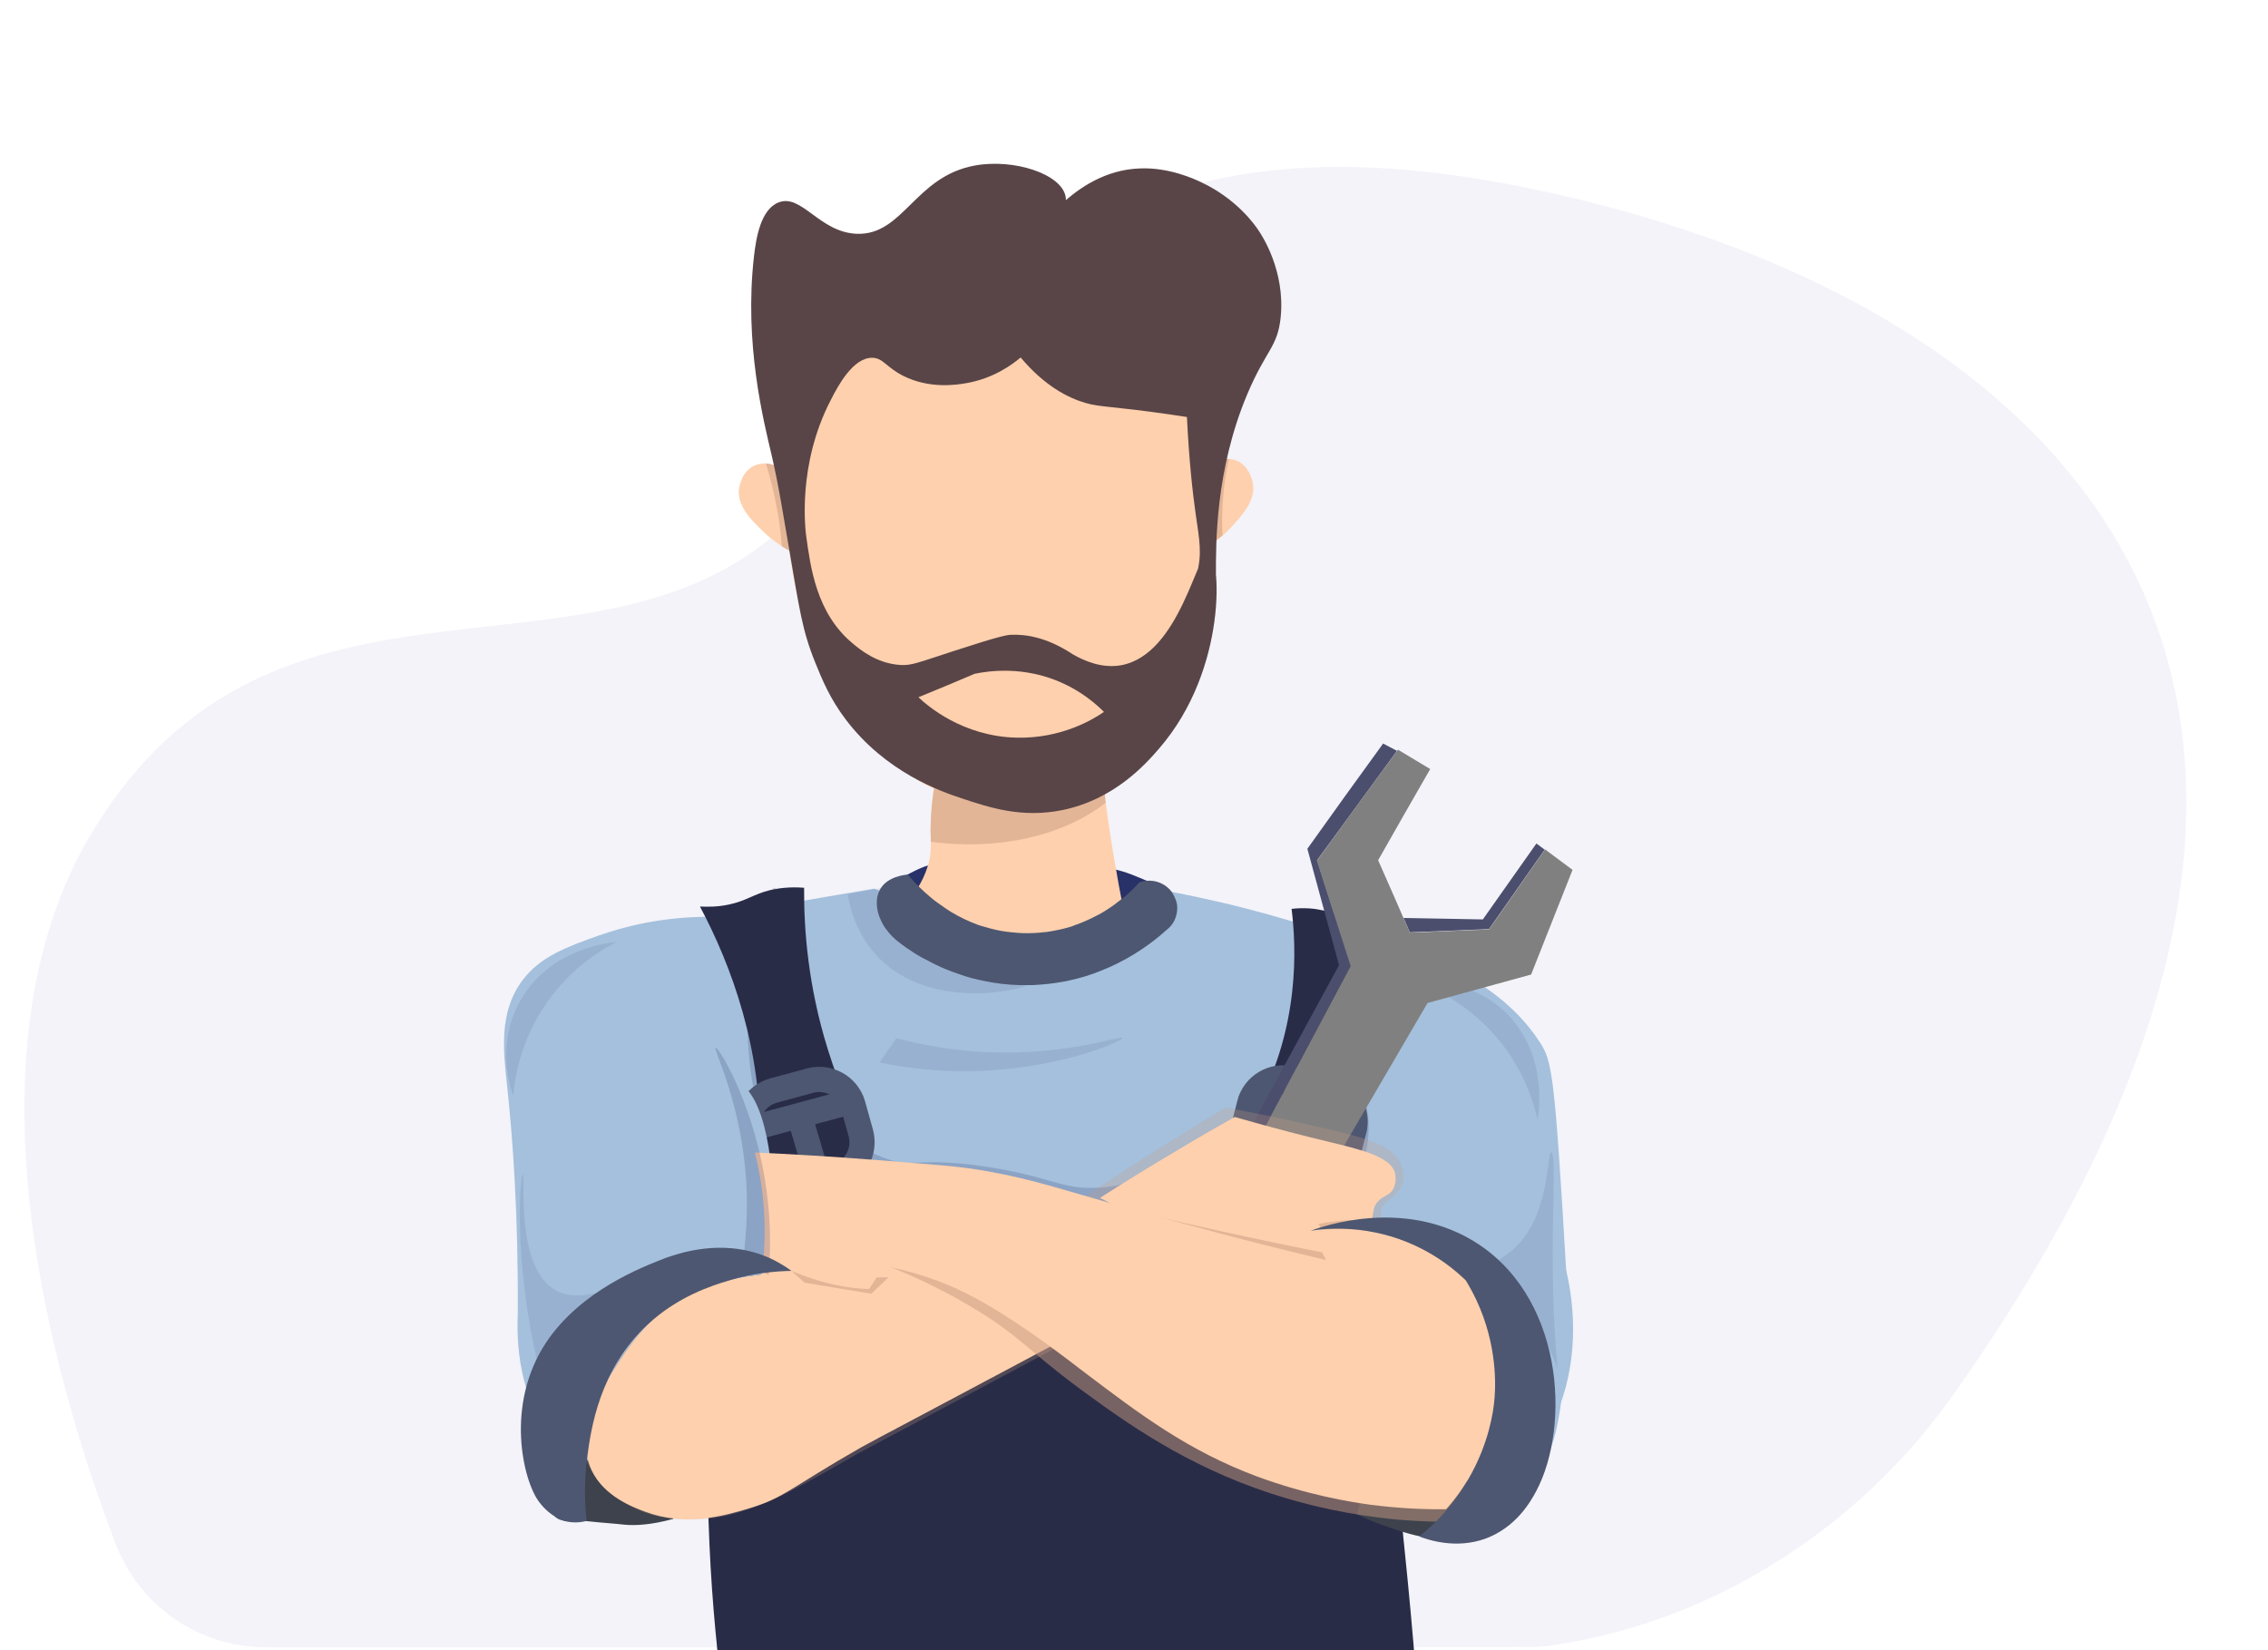 <svg width="360" height="262" viewBox="0 0 360 262" fill="none" xmlns="http://www.w3.org/2000/svg">
<g clip-path="url(#clip0_1226_150)">
<g clip-path="url(#clip1_1226_150)">
<path d="M125.29 261.5H42.21C37.046 261.506 32.002 259.943 27.746 257.018C23.491 254.093 20.224 249.943 18.38 245.12C8.38 218.98 -6.5 167.21 14.58 132.19C43.8 83.64 95.19 112.37 125.42 82.65C155.65 52.93 169.76 11.3 252.42 32.11C332.57 52.3 386.65 113.05 310.24 221.11C299.839 235.992 285.496 247.679 268.82 254.86C261.554 257.958 253.917 260.099 246.1 261.23C244.957 261.387 243.804 261.463 242.65 261.46L125.29 261.5Z" fill="#F3F3F9"/>
</g>
<path d="M88.845 224.74C85.886 236.699 86.92 240.282 88.611 241.12C88.657 241.166 88.751 241.166 88.798 241.213C90.207 241.678 91.288 241.492 92.509 241.445C92.603 241.445 93.448 241.492 95.139 241.678C97.394 241.864 98.85 242.004 99.226 242.05C100.823 242.19 103.312 242.097 106.882 241.12C106.647 234.465 103.218 228.602 97.864 226.043C94.247 224.228 90.677 224.461 88.845 224.74Z" fill="#3D424C"/>
<path d="M187.642 144.375C187.595 148.191 174.96 152.146 163.593 151.821C152.367 151.495 140.014 146.841 140.108 142.7C140.155 140.745 143.02 139.349 145.228 138.233C149.079 136.325 152.086 136.418 163.03 136.883C173.739 137.348 176.369 137.488 180.221 139.07C183.274 140.327 187.689 142.095 187.642 144.375Z" fill="#283168"/>
<path d="M89.373 229.393C93.084 232.418 98.439 233.86 103.417 235.21C107.128 236.234 110.275 236.746 112.483 237.025C112.952 245.261 113.422 253.498 113.845 261.735C114.972 264.992 116.146 268.249 117.274 271.507C127.56 274.997 140.101 278.208 154.615 279.929C183.736 283.326 208.161 279.045 224.271 274.718C223.755 264.154 223.238 253.591 222.721 243.028C225.023 243.493 229.485 243.958 234.323 242.051C242.073 238.979 245.173 232.046 246.018 230.138C246.441 229.207 247.474 226.694 248.226 218.876C249.071 210.268 248.696 203.613 248.602 201.798C246.77 170.295 246.347 168.433 244.421 165.455C239.959 158.568 233.43 155.171 229.25 152.937C220.842 148.517 212.998 147.539 208.489 147.307C203.933 145.864 199.048 144.468 193.835 143.258C191.204 142.653 188.668 142.095 186.179 141.63C184.253 141.676 182.28 141.723 180.354 141.816C176.972 143.724 171.665 146.19 164.713 147.121C160.909 147.633 157.527 147.586 154.803 147.353C149.448 145.259 144.093 143.165 138.739 141.071C130.049 142.56 121.36 144.049 112.624 145.538C104.967 145.538 98.955 147.121 94.916 148.563C89.937 150.332 85.71 151.867 82.891 155.683C79.087 160.802 79.932 167.084 80.496 172.389C81.388 180.718 82.281 192.631 82.187 208.546C82.046 211.757 81.811 223.297 89.373 229.393Z" fill="#A4C0DC"/>
<path d="M178.426 144.701C176.312 146.237 172.085 148.842 166.073 149.634C160.812 150.285 156.82 149.168 155.786 148.889C150.103 147.214 146.486 143.863 144.889 142.142C146.768 139.536 147.473 137.255 147.708 135.394C147.708 135.347 147.708 135.301 147.708 135.208C147.755 134.649 147.755 134.184 147.755 133.626C147.755 133.067 147.708 132.462 147.708 131.578C147.755 128.879 147.989 126.506 148.365 124.552C157.289 124.552 166.261 124.552 175.185 124.598C175.279 125.529 175.42 126.459 175.514 127.437C175.702 128.972 175.937 130.508 176.171 132.09C176.359 133.347 176.547 134.603 176.782 135.906C177.299 138.977 177.815 141.909 178.426 144.701Z" fill="#FFD0AD"/>
<path d="M126.603 88.069C125.664 87.65 124.819 87.185 124.114 86.719C122.799 85.882 121.812 85.044 121.108 84.346C119.229 82.531 116.975 80.344 117.303 77.599C117.35 77.412 117.679 74.76 119.84 73.876C120.403 73.643 121.014 73.55 121.625 73.597C122.94 73.69 124.302 74.388 125.288 75.598C125.711 79.739 126.181 83.927 126.603 88.069Z" fill="#FFD0AD"/>
<path d="M190.491 102.401C188.002 110.777 185.747 118.409 178.326 123.574C166.678 131.671 152.305 126.785 150.849 126.273C137.039 121.341 131.403 108.078 129.242 102.96C127.364 98.539 126.565 94.63 126.095 92.35C125.25 88.162 124.076 80.344 125.626 71.084C126.142 68.059 127.692 58.659 134.409 52.098C146.621 40.232 171.421 41.116 183.117 53.401C188.049 58.613 189.458 64.615 191.196 71.921C192.605 77.878 194.39 89.232 190.491 102.401Z" fill="#FFD0AD"/>
<path d="M195.512 83.601C195.324 83.834 195.089 84.067 194.855 84.299C194.62 84.532 194.338 84.765 194.056 85.044C193.633 85.416 193.117 85.835 192.553 86.207C192.318 86.394 192.083 86.533 191.802 86.719C191.332 87.045 190.768 87.371 190.205 87.65C190.299 85.463 190.392 83.322 190.486 81.135C190.486 80.996 190.486 80.809 190.486 80.67C190.533 79.46 190.58 78.296 190.627 77.087C190.674 76.435 190.674 75.784 190.721 75.132C190.721 75.132 190.721 75.132 190.721 75.086C191.849 73.597 193.492 72.759 194.996 72.852C195.324 72.852 195.653 72.898 195.935 72.992C195.982 72.992 196.029 73.038 196.076 73.038C198.283 73.783 198.8 76.389 198.847 76.621C199.411 79.32 197.297 81.647 195.512 83.601Z" fill="#FFD0AD"/>
<path opacity="0.5" d="M194.04 84.998C193.946 83.229 193.946 80.996 194.181 78.529C194.369 76.435 194.698 74.527 195.074 72.852C193.571 72.759 191.927 73.597 190.799 75.086C190.752 75.737 190.752 76.389 190.705 77.04C190.658 78.296 190.564 79.6 190.517 80.856C190.517 80.949 190.517 80.996 190.517 81.089C190.564 81.647 190.658 82.159 190.752 82.717C190.987 84.16 191.41 85.509 191.833 86.673L194.04 84.998Z" fill="#C99A83"/>
<path opacity="0.5" d="M126.587 88.069C125.648 87.65 124.802 87.185 124.098 86.719C123.957 84.672 123.675 82.299 123.111 79.646C122.689 77.459 122.125 75.412 121.561 73.55C122.877 73.643 124.239 74.341 125.225 75.551C125.695 79.739 126.164 83.927 126.587 88.069Z" fill="#C99A83"/>
<path opacity="0.5" d="M175.511 127.437C168.841 132.65 158.555 135.07 147.752 133.628C147.752 133.069 147.705 132.464 147.705 131.58C147.752 128.88 147.987 126.506 148.362 124.552C157.287 124.552 166.258 124.552 175.182 124.598C175.323 125.576 175.417 126.506 175.511 127.437Z" fill="#C99A83"/>
<path d="M193.051 94.49C192.347 95.049 191.313 95.793 189.951 96.538C188.871 97.096 188.307 97.376 188.072 97.189C187.415 96.678 189.106 94.072 189.951 91.14C190.844 87.976 190.374 85.649 189.81 81.74C189.294 78.157 188.73 72.992 188.401 66.198C187.744 66.105 186.804 65.965 185.583 65.779C176.612 64.476 174.639 64.662 172.29 63.964C169.566 63.173 165.855 61.312 162.004 56.751C160.736 57.822 157.73 60.102 153.268 60.846C151.905 61.079 147.584 61.777 143.404 59.683C140.633 58.287 140.21 56.844 138.472 56.798C135.419 56.751 133.023 61.218 131.849 63.545C126.542 73.783 127.81 84.067 127.998 85.323C128.655 89.93 129.548 97.329 135.325 102.122C136.546 103.146 139.177 105.333 142.934 105.566C144.719 105.659 145.564 105.24 151.436 103.332C158.857 100.912 159.796 100.819 160.454 100.773C162.755 100.68 166.09 101.098 170.318 103.89C172.196 104.961 174.921 106.124 177.927 105.612C187.321 103.937 190.045 87.278 191.877 87.697C193.756 88.162 194.977 106.124 183.986 118.828C181.825 121.341 176.846 126.925 168.627 128.6C162.239 129.903 157.119 128.228 152.657 126.739C149.275 125.622 140.586 122.597 134.245 114.221C131.708 110.871 130.487 107.846 129.407 105.193C127.293 99.981 126.87 96.491 125.32 87.51C124.428 82.438 123.676 77.366 122.502 72.34C121.187 66.756 118.087 54.564 119.684 40.65C120.013 37.858 120.717 33.251 123.582 32.135C127.246 30.692 130.064 36.881 135.983 37.114C143.404 37.393 145.189 27.993 154.771 26.271C160.971 25.154 168.486 27.621 169.143 31.204C169.754 34.508 164.493 37.998 163.366 38.742C163.93 37.812 170.271 27.109 180.933 26.737C185.536 26.55 189.481 28.365 190.75 28.97C196.339 31.623 199.157 35.671 199.721 36.509C200.331 37.393 203.995 42.977 203.291 50.283C202.821 55.123 200.989 55.448 197.983 62.568C192.91 74.62 193.004 86.207 193.004 91.28C192.957 92.676 193.004 93.792 193.051 94.49Z" fill="#594547"/>
<path d="M154.707 106.962C156.962 106.496 162.504 105.705 168.47 108.358C171.617 109.754 173.824 111.615 175.233 113.011C173.495 114.221 168.47 117.246 161.424 117.106C152.782 116.92 147.145 111.987 145.783 110.684C148.789 109.475 151.748 108.218 154.707 106.962Z" fill="#FFD0AD"/>
<path opacity="0.2" d="M122.93 140.932C123.916 140.885 123.869 148.842 128.895 164.804C130.915 171.272 133.028 176.577 134.625 180.393C135.753 181.416 137.443 182.673 139.792 183.604C141.154 184.162 142.187 184.395 142.516 184.441C145.522 184.953 147.777 183.836 156.936 185.279C167.551 186.954 168.632 189.048 175.113 188.49C179.106 188.164 178.073 187.419 188.735 185.093C196.579 183.371 197.471 184.208 200.148 183.231C202.967 182.207 205.503 180.067 214.521 161.453C217.762 154.752 220.815 148.098 221.285 148.284C221.661 148.424 220.205 152.472 218.091 161.36C216.306 168.899 216.165 171.225 216.588 173.878C216.823 175.367 217.199 176.53 217.246 178.624C217.293 182.44 216.212 185.139 215.836 186.256C214.897 189.188 214.756 193.981 218.702 201.985C219.547 205.893 219.97 206.452 219.453 207.289C216.494 212.269 196.579 201.705 167.082 196.494C141.483 191.98 135.471 196.354 128.049 189.281C112.033 174.111 120.91 140.978 122.93 140.932Z" fill="#283168"/>
<path d="M225.487 275.602C212.523 278.626 195.614 281.279 175.839 281.139C150.663 280.953 129.809 276.346 115.06 271.832C113.933 263.596 113.04 254.708 112.618 245.308C111.584 222.925 113.275 202.869 115.953 185.93C121.307 184.488 126.662 183.045 132.016 181.649C133.472 182.487 135.727 183.697 138.592 184.627C143.712 186.349 147.704 186.349 150.147 186.489C160.057 187.047 162.547 190.956 169.78 192.119C175.182 192.957 183.261 192.259 194.252 184.627C201.015 185 207.779 185.372 214.543 185.791C217.314 201.473 219.756 218.039 221.776 235.443C223.42 249.31 224.594 262.712 225.487 275.602Z" fill="#292C47"/>
<path d="M215.208 188.815C207.693 187.652 200.178 186.535 192.663 185.372C194.964 182.812 197.454 179.555 199.567 175.553C206.331 162.849 205.767 150.378 205.016 144.282C207.035 144.049 208.726 144.236 209.948 144.515C212.296 144.98 213.423 145.818 216.57 146.935C218.449 147.633 220.093 148.051 221.314 148.331C218.919 153.403 216.007 161.034 214.926 170.62C214.081 177.88 214.504 184.115 215.208 188.815Z" fill="#292C47"/>
<path d="M207.033 187.978L201.162 186.489C198.203 185.744 196.418 182.766 197.169 179.834L198.344 175.227C199.095 172.296 202.101 170.527 205.06 171.272L210.932 172.761C213.891 173.505 215.675 176.484 214.924 179.415L213.75 184.022C212.998 186.954 209.992 188.722 207.033 187.978Z" stroke="#4D5771" stroke-width="4" stroke-miterlimit="10"/>
<path d="M206.686 176.857L205.042 183.652" stroke="#4D5771" stroke-width="4" stroke-miterlimit="10" stroke-linecap="round"/>
<path d="M198.562 174.623L215.001 178.858" stroke="#4D5771" stroke-width="4" stroke-miterlimit="10" stroke-linecap="round"/>
<path d="M232.847 240.375C230.874 240.794 227.821 241.166 224.064 240.701C220.024 240.189 216.971 238.886 215.186 237.909C216.877 234.093 218.85 228.602 219.554 221.715C220.353 214.13 219.32 207.801 218.286 203.52C219.366 203.288 220.963 202.822 222.607 201.752C225.567 199.844 226.741 197.192 227.164 196.121C232.142 187.699 235.712 186.256 238.014 186.489C245.576 187.233 253.655 207.196 247.549 223.251C243.979 232.464 236.604 237.956 232.847 240.375Z" fill="#A4C0DC"/>
<path d="M232.648 228.044C232.835 233.535 232.976 238.979 233.164 244.47C231.567 244.563 229.642 244.517 227.434 244.238C224.663 243.865 222.643 243.214 220.764 242.562C219.214 242.051 217.382 241.353 215.41 240.422C215.551 239.584 216.96 232.465 223.629 229.254C227.481 227.346 231.192 227.765 232.648 228.044Z" fill="#3D424C"/>
<path opacity="0.1" d="M247.235 217.341C246.906 213.851 246.531 208.592 246.484 202.124C246.343 192.026 247 183.045 246.249 182.952C245.45 182.859 246.202 193.608 239.673 198.774C231.923 204.916 222.67 201.612 222.247 201.473C224.032 201.287 231.876 200.588 239.062 205.893C244.511 209.988 246.578 215.34 247.235 217.341Z" fill="#283168"/>
<path opacity="0.1" d="M97.861 149.54C95.418 150.797 90.674 153.635 86.823 159.127C82.548 165.223 81.703 171.225 81.468 173.971C81.045 172.854 78.744 166.107 82.36 159.266C87.057 150.378 97.297 149.587 97.861 149.54Z" fill="#283168"/>
<path opacity="0.1" d="M244.068 177.74C243.457 175.088 241.907 169.783 237.586 164.711C232.748 159.033 227.112 156.66 224.482 155.776C225.703 155.683 232.842 155.171 238.62 160.383C245.994 167.13 244.162 177.182 244.068 177.74Z" fill="#283168"/>
<path d="M166.983 214.083C166.795 213.99 168.204 210.547 171.257 203.753C176.377 202.776 181.543 201.845 186.663 200.868C195.259 185 203.901 169.085 212.544 153.217C210.853 147.074 209.209 140.885 207.518 134.743C211.51 129.158 215.503 123.574 219.542 118.037C220.294 118.409 220.998 118.828 221.75 119.2C217.522 124.97 213.295 130.787 209.068 136.557C210.853 142.142 212.637 147.679 214.422 153.263C205.639 169.736 196.903 186.256 188.119 202.729C182.765 203.567 177.41 204.404 172.055 205.195C168.861 211.245 167.17 214.177 166.983 214.083Z" fill="#4C4E6E"/>
<path d="M245.188 134.882C242.229 139.07 239.317 143.305 236.358 147.493C232.177 147.679 227.95 147.819 223.77 148.005C223.441 147.26 223.112 146.469 222.783 145.725C226.964 145.818 231.191 145.864 235.371 145.957C238.19 141.955 241.055 137.907 243.873 133.905C244.296 134.231 244.765 134.557 245.188 134.882Z" fill="#4C4E6E"/>
<path d="M221.898 119.014C223.589 120.038 225.327 121.062 227.018 122.085C224.247 126.925 221.475 131.718 218.751 136.558C220.442 140.373 222.133 144.236 223.777 148.052C227.957 147.865 232.185 147.726 236.365 147.54C239.324 143.305 242.283 139.07 245.242 134.836C246.698 135.906 248.154 137.023 249.61 138.093C247.403 143.631 245.242 149.168 243.035 154.706C237.539 156.195 232.091 157.731 226.595 159.22C217.154 175.367 207.713 191.515 198.272 207.662C199.963 212.967 201.654 218.272 203.345 223.577C200.433 223.623 197.474 223.716 194.562 223.763C192.589 220.18 190.616 216.55 188.69 212.967C184.04 213.153 179.437 213.386 174.787 213.572C173.848 210.826 172.955 208.034 172.016 205.289C177.371 204.451 182.725 203.613 188.08 202.822C196.863 186.349 205.6 169.83 214.383 153.356C212.598 147.772 210.813 142.235 209.028 136.651C213.303 130.741 217.577 124.878 221.898 119.014Z" fill="#808080"/>
<path d="M138.206 182.533C132.194 184.674 126.181 186.861 120.169 189.002C120.404 186.907 120.592 184.72 120.639 182.44C121.062 166.572 116.083 153.263 111.104 143.91C112.184 143.956 113.828 144.003 115.754 143.584C118.525 142.979 119.606 141.955 122.236 141.304C123.457 141.025 125.289 140.745 127.637 140.932C127.59 147.493 128.248 156.474 131.395 166.572C133.368 172.947 135.857 178.252 138.206 182.533Z" fill="#292C47"/>
<path d="M132.802 186.675L126.978 188.257C124.065 189.048 121.012 187.373 120.167 184.441L118.899 179.881C118.1 176.996 119.791 173.971 122.75 173.133L128.575 171.551C131.487 170.76 134.54 172.435 135.385 175.367L136.653 179.927C137.405 182.859 135.714 185.884 132.802 186.675Z" stroke="#4D5771" stroke-width="4" stroke-miterlimit="10"/>
<path d="M126.924 177.229L128.897 183.885" stroke="#4D5771" stroke-width="4" stroke-miterlimit="10" stroke-linecap="round"/>
<path d="M118.746 179.277L135.138 174.856" stroke="#4D5771" stroke-width="4" stroke-miterlimit="10" stroke-linecap="round"/>
<path opacity="0.1" d="M139.827 140.978C139.968 142.747 140.437 145.539 142.222 148.145C148.234 156.986 163.406 155.311 163.359 156.148C163.312 156.939 148.14 160.802 139.545 152.1C136.069 148.61 134.942 144.329 134.566 141.955C136.304 141.63 138.042 141.304 139.827 140.978Z" fill="#283168"/>
<path d="M186.339 146.283C186.151 146.609 185.916 146.934 185.635 147.214C185.494 147.353 185.353 147.493 185.212 147.586C184.695 148.051 183.709 148.935 182.347 149.913C182.018 150.145 181.642 150.425 181.219 150.704C179.763 151.681 177.932 152.751 175.771 153.682C175.395 153.822 175.019 154.008 174.644 154.147C173.141 154.752 171.544 155.264 169.759 155.636C169.383 155.729 168.96 155.822 168.584 155.869C167.128 156.148 165.625 156.288 164.028 156.381C163.653 156.381 163.277 156.381 162.901 156.381C162.525 156.381 162.15 156.381 161.727 156.381C159.848 156.334 158.11 156.102 156.466 155.776C156.09 155.683 155.715 155.636 155.339 155.543C154.306 155.311 153.319 155.031 152.427 154.706C152.051 154.566 151.675 154.473 151.346 154.333C149.89 153.822 148.622 153.217 147.542 152.658C147.213 152.472 146.884 152.286 146.556 152.146C145.381 151.495 144.489 150.89 143.831 150.425C143.69 150.331 143.549 150.238 143.456 150.145C143.268 150.052 143.127 149.913 142.939 149.773C141.952 149.075 141.154 148.237 140.543 147.353C140.262 146.981 140.074 146.609 139.886 146.236C138.946 144.329 138.946 142.374 139.792 141.025C140.966 139.163 143.502 138.884 144.113 138.837C144.254 139.024 144.677 139.536 145.287 140.187C145.522 140.42 145.757 140.652 146.039 140.932C146.509 141.397 147.025 141.862 147.636 142.374C147.871 142.607 148.153 142.793 148.434 143.026C148.951 143.398 149.515 143.817 150.078 144.189C150.36 144.375 150.642 144.561 150.924 144.747C151.628 145.166 152.38 145.585 153.178 145.957C153.46 146.097 153.789 146.236 154.118 146.376C154.775 146.655 155.48 146.934 156.231 147.121C156.56 147.214 156.889 147.307 157.218 147.4C158.298 147.679 159.425 147.912 160.647 148.005C160.975 148.051 161.304 148.051 161.633 148.098C162.15 148.144 162.713 148.144 163.277 148.144C163.887 148.144 164.498 148.098 165.109 148.051C165.437 148.005 165.766 147.958 166.095 147.958C167.316 147.772 168.491 147.539 169.618 147.214C169.947 147.121 170.275 147.028 170.557 146.888C171.778 146.469 172.906 145.957 173.892 145.445C174.174 145.306 174.503 145.12 174.785 144.98C175.818 144.375 176.71 143.77 177.462 143.165C177.744 142.979 177.978 142.746 178.26 142.56C178.965 142.002 179.529 141.443 179.951 141.025C180.233 140.745 180.468 140.466 180.656 140.28C180.703 140.187 180.797 140.14 180.797 140.094C182.816 139.349 185.024 140.094 186.151 141.816C186.151 141.816 186.151 141.816 186.151 141.862C186.339 142.141 186.48 142.467 186.621 142.839C187.044 143.863 186.903 145.166 186.339 146.283Z" fill="#4D5771"/>
<g opacity="0.5">
<path opacity="0.5" d="M95.091 216.131C93.917 218.458 89.877 227.578 94.34 234.233C96.218 237.071 99.037 238.514 100.211 239.165C104.297 241.306 108.149 241.259 110.403 241.213C114.443 241.12 117.402 240.096 119.938 239.165C123.79 237.816 127.735 235.582 135.626 231.068C135.767 230.975 135.814 230.975 136.096 230.789C137.129 230.231 138.867 229.3 153.991 221.25C158.923 218.597 166.626 214.502 171.37 211.989C166.11 199.984 160.708 196.773 156.716 196.121C152.301 195.423 149.811 197.889 137.129 199.704C134.17 200.123 134.875 199.89 128.393 200.635C117.355 201.891 111.859 202.543 109.135 203.66C107.726 204.218 99.365 207.522 95.091 216.131Z" fill="#C99A83"/>
<path opacity="0.5" d="M171.256 190.584C175.578 187.699 180.087 184.767 184.737 181.835C188.025 179.788 191.313 177.787 194.506 175.832C201.035 176.996 206.625 178.252 211.134 179.322C217.193 180.765 221.42 181.975 222.501 185.186C222.829 186.209 222.782 187.14 222.642 187.838C222.031 189.141 221.326 189.886 220.763 190.304C220.246 190.723 219.917 190.816 219.588 191.282C218.978 192.166 219.119 193.143 219.166 193.748C219.213 194.818 218.884 196.4 217.24 198.448C217.24 198.448 215.831 200.589 213.107 202.31C209.349 204.684 192.44 200.449 171.256 190.584Z" fill="#C99A83"/>
</g>
<path d="M98.556 215.759C95.832 219.9 90.994 227.206 93.906 233.395C95.879 237.583 100.482 239.258 102.455 240.003C108.937 242.376 114.902 240.654 118.941 239.445C124.625 237.723 125.423 236.187 136.696 229.765C137.87 229.114 137.589 229.254 153.981 220.552C158.631 218.085 165.864 214.223 170.327 211.85C165.395 200.635 160.322 197.61 156.564 197.005C152.431 196.354 150.083 198.681 138.152 200.356C135.381 200.728 136.039 200.542 129.932 201.24C119.552 202.45 114.385 203.008 111.802 204.079C104.24 207.196 100.2 213.292 98.556 215.759Z" fill="#FFD0AD"/>
<path d="M174.608 190.165C178.6 187.606 182.734 185.046 187.008 182.533C190.014 180.719 193.02 178.997 195.979 177.322C202.179 179.09 207.252 180.393 210.775 181.23C215.566 182.394 220.827 183.557 221.437 186.256C221.766 187.745 221.108 188.816 221.108 188.816C220.498 189.839 219.652 189.746 218.76 190.677C217.773 191.701 218.149 192.538 217.445 195.051C217.257 195.796 216.693 197.704 215.519 199.379C215.519 199.379 214.204 201.333 211.667 202.822C208.286 204.823 193.302 200.17 174.608 190.165Z" fill="#FFD0AD"/>
<path d="M86.697 230.417C88.2 231.999 89.703 233.535 91.206 235.117C90.83 232.325 89.938 223.018 95.95 214.968C100.036 209.477 105.532 207.01 108.82 205.568C113.892 203.287 118.496 202.543 121.596 202.264C122.065 200.216 122.629 197.005 122.723 193.096C122.911 186.582 121.877 173.04 116.382 171.458C114.362 170.853 112.014 171.97 106.706 176.809C93.977 188.257 84.818 196.214 83.503 209.942C82.751 218.737 84.959 225.996 86.697 230.417Z" fill="#A4C0DC"/>
<path opacity="0.5" d="M234.555 241.446C231.127 241.632 226.711 241.678 221.592 241.213C218.163 240.887 210.601 240.003 201.676 237.071C188.102 232.604 178.614 225.763 171.522 220.552C163.161 214.409 161.893 212.036 154.049 207.382C147.285 203.38 141.179 200.961 137.046 199.565C137.28 200.449 137.468 201.286 137.703 202.171C134.133 202.636 130.564 203.101 126.994 203.52C126.524 201.054 125.961 198.448 125.162 195.656C124.176 192.119 123.002 188.908 121.874 186.116C129.108 185.232 140.005 184.534 152.968 186.302C161.282 187.419 166.167 189.001 179.835 192.259C187.491 194.074 198.482 196.586 212.01 199.239C211.117 197.61 210.178 195.935 209.285 194.306C212.01 193.748 216.613 193.236 222.108 194.399C229.342 195.982 234.18 199.704 236.387 201.659C237.984 203.985 243.245 212.315 242.071 223.716C241.037 232.883 236.528 239.072 234.555 241.446Z" fill="#C99A83"/>
<path d="M229.541 239.584C226.394 239.631 222.354 239.491 217.61 238.886C214.463 238.467 207.559 237.351 199.48 234.372C188.536 230.277 180.927 224.507 172.378 218.039C168.949 215.433 162.843 210.64 156.173 206.824C154.06 205.614 150.349 203.613 145.182 202.124C143.538 201.659 142.176 201.333 141.19 201.147C140.767 201.752 140.345 202.357 139.922 203.008C133.393 203.893 126.817 204.777 120.288 205.661C120.852 203.008 121.322 199.844 121.369 196.214C121.463 190.863 120.664 186.349 119.819 182.952C124.75 183.185 131.843 183.557 140.438 184.255C148.189 184.907 152.087 185.093 156.69 185.93C164.299 187.28 168.714 188.908 181.161 192.399C188.113 194.353 198.118 197.099 210.471 200.03C209.719 198.495 208.921 196.959 208.169 195.423C210.706 195.051 214.933 194.725 219.912 196.028C226.488 197.75 230.809 201.38 232.735 203.241C234.097 205.428 238.606 213.292 237.103 223.716C235.835 231.953 231.419 237.49 229.541 239.584Z" fill="#FFD0AD"/>
<path opacity="0.2" d="M117.915 200.356C118.291 197.564 118.666 193.701 118.526 189.048C118.009 175.46 113.124 166.525 113.594 166.339C114.063 166.153 119.982 175.786 121.72 189.327C122.424 194.632 122.283 199.146 122.001 202.403C120.639 201.705 119.277 201.054 117.915 200.356Z" fill="#283168"/>
<path opacity="0.1" d="M142.293 164.804C145.111 165.548 149.104 166.433 153.895 166.852C168.08 168.062 178.037 164.292 178.178 164.757C178.319 165.269 167.469 170.017 153.19 170.063C147.601 170.063 142.951 169.365 139.616 168.667C140.508 167.364 141.401 166.107 142.293 164.804Z" fill="#283168"/>
<path opacity="0.5" d="M125.628 201.752C127.507 202.543 129.855 203.381 132.627 203.986C134.599 204.405 136.384 204.591 137.934 204.638C138.357 204.032 138.78 203.381 139.155 202.776C139.766 202.776 140.424 202.776 141.034 202.776C140.142 203.66 139.202 204.498 138.31 205.382C134.787 204.777 131.218 204.219 127.695 203.614C126.99 203.009 126.333 202.357 125.628 201.752Z" fill="#C99A83"/>
<path d="M208.036 195.377C210.196 194.586 222.409 190.398 233.4 196.726C248.195 205.242 249.416 226.275 243.827 236.746C242.841 238.607 240.539 242.469 235.842 244.238C231.145 245.959 226.73 244.47 225.274 243.912C227.387 242.237 230.534 239.258 233.118 234.745C236.359 229.114 237.016 224.042 237.157 222.692C237.345 221.064 237.862 214.828 234.95 207.755C234.151 205.8 233.306 204.311 232.648 203.241C230.91 201.566 228.28 199.425 224.663 197.75C217.571 194.446 211.042 194.911 208.036 195.377Z" fill="#4D5771"/>
<path d="M93.129 241.446C92.847 239.072 92.659 235.489 93.223 231.255C93.786 226.973 95.102 217.387 102.852 210.221C107.689 205.754 113.044 204.079 115.674 203.288C119.667 202.078 123.19 201.798 125.632 201.752C123.706 200.356 121.968 199.565 120.747 199.146C114.265 196.866 108.159 198.867 106.327 199.472C105.999 199.565 105.764 199.658 105.529 199.751C102.053 201.1 92.142 204.87 86.694 213.106C80.118 223.018 83.03 235.07 85.567 238.421C87.351 240.841 89.559 241.446 89.559 241.446C91.062 241.864 92.377 241.632 93.129 241.446Z" fill="#4D5771"/>
<path opacity="0.1" d="M82.992 186.442C82.71 186.442 81.912 193.701 83.274 204.777C83.838 209.383 84.589 213.153 85.2 215.805C85.998 214.176 87.266 211.943 89.333 209.709C91.306 207.569 93.326 206.126 94.829 205.195C92.95 205.707 90.507 206.033 88.347 204.916C81.63 201.333 83.462 186.442 82.992 186.442Z" fill="#283168"/>
</g>
<defs>
<clipPath id="clip0_1226_150">
<rect width="360" height="262" fill="white"/>
</clipPath>
<clipPath id="clip1_1226_150">
<rect width="360" height="262" fill="white" transform="translate(0 -0.5)"/>
</clipPath>
</defs>
</svg>
